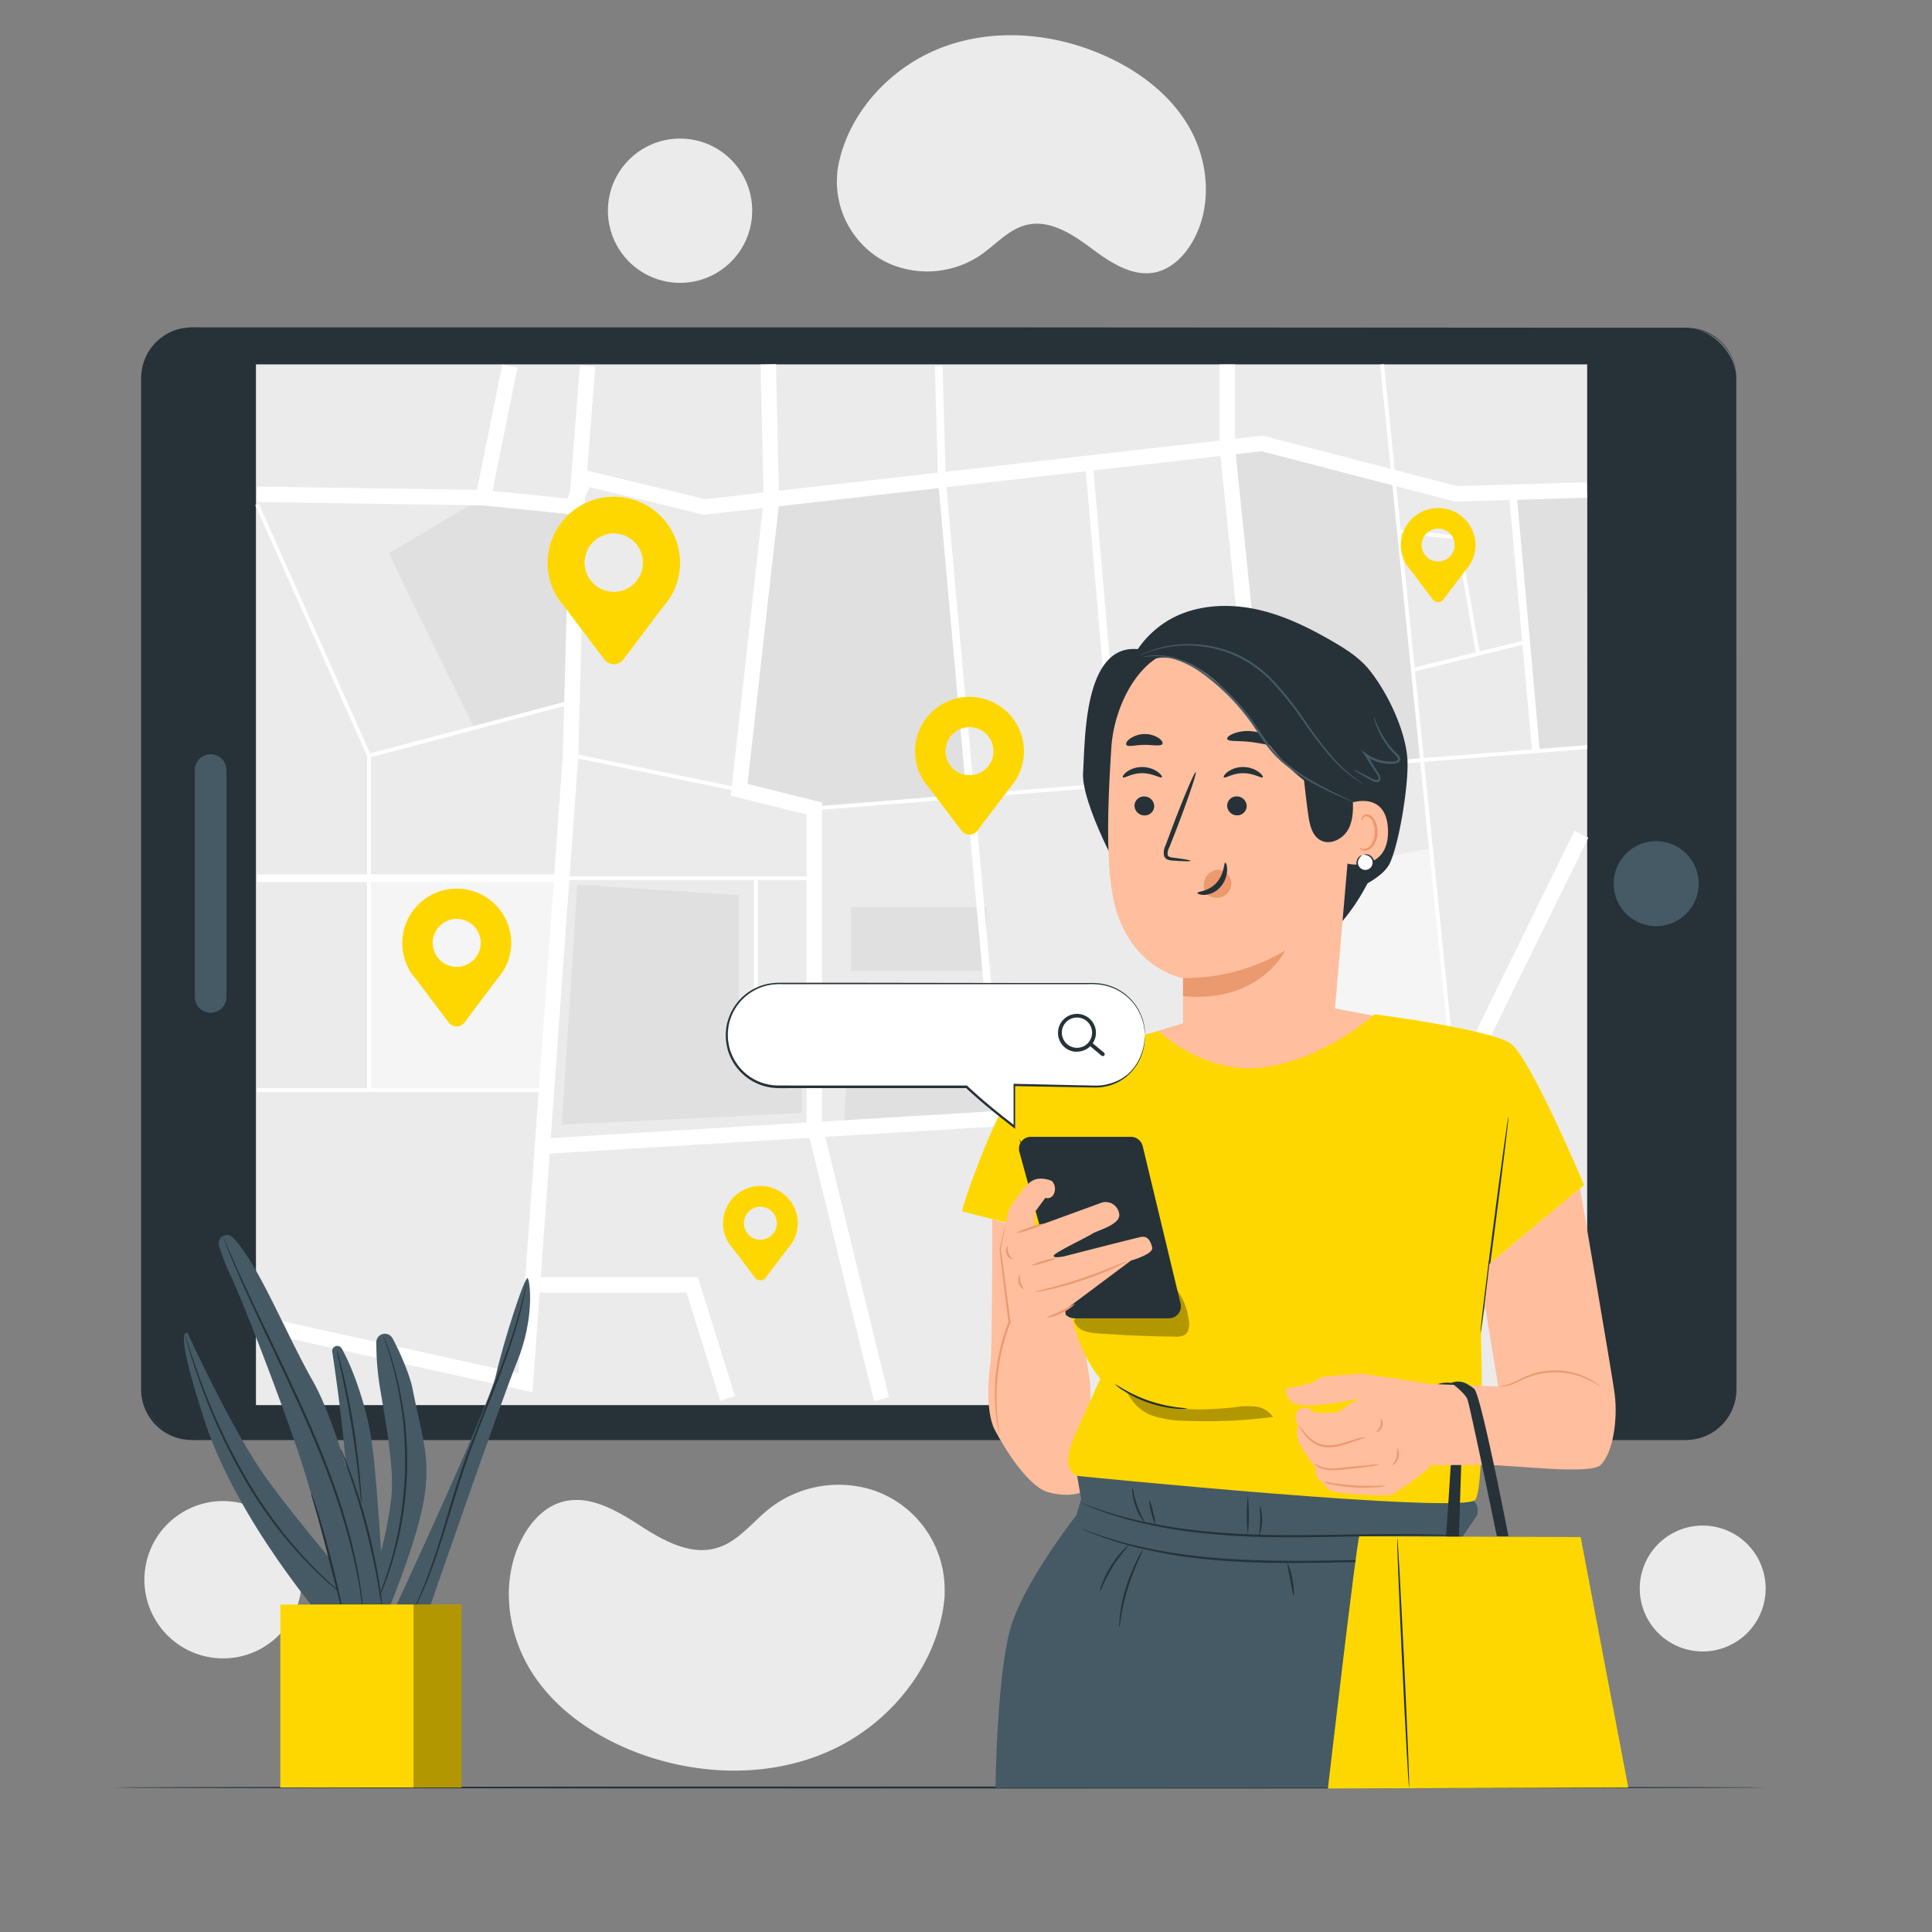 <svg xmlns="http://www.w3.org/2000/svg" viewBox="0 0 500 500"><rect x="0" y="0" width="500" height="500" fill="#808080" stroke="none"/><g id="freepik--background-simple--inject-70"><path d="M244.47,413.16v-1.23a27.2,27.2,0,0,0-18.3-26.21,29.14,29.14,0,0,0-27.08,4.72c-4.42,3.52-8,8.46-13.42,10.12-7,2.17-14.17-1.95-20.28-5.9s-13.29-8.06-20.28-5.86c-4.38,1.38-7.73,5.07-9.9,9.14-5.75,10.78-4.1,24.51,2.35,34.73S154.67,449.89,166,454c15.91,5.7,34.15,6,49.58-1.26S243.06,430.17,244.47,413.16Z" style="fill:#ebebeb"></path><path d="M216.71,44.26l-.06,1a23.48,23.48,0,0,0,11,21.65,22.58,22.58,0,0,0,3,1.52A24.67,24.67,0,0,0,253.8,66c3.94-2.73,7.27-6.7,11.91-7.8,6-1.45,11.87,2.44,16.81,6.12s10.79,7.55,16.82,6.08c3.77-.92,6.81-3.85,8.87-7.17,5.46-8.79,4.84-20.48,0-29.49s-13.49-15.5-22.87-19.57c-13.13-5.71-28.53-7-42-1.71S218.85,30,216.71,44.26Z" style="fill:#ebebeb"></path><circle cx="57.74" cy="408.83" r="20.36" transform="translate(-355.1 402.05) rotate(-81.02)" style="fill:#ebebeb"></circle><circle cx="440.65" cy="411.08" r="16.29" transform="translate(-74.87 723.18) rotate(-74.2)" style="fill:#ebebeb"></circle><circle cx="176" cy="54.53" r="18.67" style="fill:#ebebeb"></circle></g><g id="freepik--Table--inject-70"><path d="M456.94,462.61c0,.14-95.77.26-213.88.26s-213.9-.12-213.9-.26,95.75-.26,213.9-.26S456.94,462.47,456.94,462.61Z" style="fill:#263238"></path></g><g id="freepik--Device--inject-70"><rect x="36.81" y="84.99" width="412.54" height="287.47" rx="12.83" style="fill:#263238"></rect><path d="M449.35,97.82l-.06-.9a7.64,7.64,0,0,0-.13-1.1,10.1,10.1,0,0,0-.34-1.51,12.76,12.76,0,0,0-6.41-7.82A13.2,13.2,0,0,0,439,85.3a19.45,19.45,0,0,0-4-.24h-9.29l-23.17,0-147.65.09-102,0H51.23a20.34,20.34,0,0,0-3.76.2,12.09,12.09,0,0,0-3.55,1.19,12.65,12.65,0,0,0-5.32,5.18,13.58,13.58,0,0,0-1.28,3.55,19.33,19.33,0,0,0-.24,3.82v23.53q0,15.83,0,32v66c0,44.85,0,91.28,0,138.84a12.53,12.53,0,0,0,10.21,12.35,22.59,22.59,0,0,0,4.37.22H168.34l129.34,0,117,0h20.35a21.22,21.22,0,0,0,3.3-.15A12.54,12.54,0,0,0,449,361.38a21.33,21.33,0,0,0,.13-3.21c0-1.08,0-2.15,0-3.23v-6.41q0-25.51,0-48.93c0-62.33.07-112.78.09-147.65,0-17.42,0-31,.05-40.14,0-4.58,0-8.08,0-10.44s0-3.55,0-3.55,0,1.2,0,3.55,0,5.86,0,10.44c0,9.18,0,22.72,0,40.14,0,34.87.06,85.32.1,147.65q0,23.38,0,48.93c0,2.13,0,4.26,0,6.41v3.23a22.49,22.49,0,0,1-.14,3.27,13.1,13.1,0,0,1-7.76,10.18,13.41,13.41,0,0,1-3.25.91,22.31,22.31,0,0,1-3.36.16H414.72l-117,0-129.34,0H51.68a23.23,23.23,0,0,1-4.47-.23,13.12,13.12,0,0,1-10.69-12.92c0-47.56,0-94,0-138.84q0-33.63,0-66V99.19a19.88,19.88,0,0,1,.26-3.92,14.23,14.23,0,0,1,1.33-3.7,13.39,13.39,0,0,1,5.55-5.41,12.69,12.69,0,0,1,3.7-1.23,20.82,20.82,0,0,1,3.85-.21H96.1l56.8,0,102,0,147.65.09,23.17,0H435a20.34,20.34,0,0,1,4,.26,12.83,12.83,0,0,1,3.44,1.22,12.8,12.8,0,0,1,6.42,7.91,9.81,9.81,0,0,1,.32,1.51,7.55,7.55,0,0,1,.12,1.11C449.35,97.51,449.35,97.82,449.35,97.82Z" style="fill:#263238"></path><path d="M428.62,217.69a11,11,0,1,1-11,11A11,11,0,0,1,428.62,217.69Z" style="fill:#455a64"></path><path d="M58.61,199.27V258a4.09,4.09,0,0,1-4.09,4.1h0a4.1,4.1,0,0,1-4.1-4.1v-58.7a4.1,4.1,0,0,1,4.1-4.1h0A4.09,4.09,0,0,1,58.61,199.27Z" style="fill:#455a64"></path><rect x="66.24" y="94.3" width="344.52" height="269.34" style="fill:#ebebeb"></rect><polygon points="288.37 288.73 315.01 335.68 380.51 334.71 376.8 283.76 288.37 288.73" style="fill:#e0e0e0"></polygon><polygon points="201.79 130.18 192.17 204.39 212.04 209.13 250.89 205.27 243.76 124.2 201.79 130.18" style="fill:#e0e0e0"></polygon><polygon points="141.44 282.06 95.52 282.06 95.52 226.77 145.42 227.27 141.44 282.06" style="fill:#f5f5f5"></polygon><path d="M330.48,283.76c0-1.57,8.09-56.49,8.09-56.49s31.66-8.67,31.78-7.43,6.3,62.46,6.3,62.46Z" style="fill:#f5f5f5"></path><path d="M100.8,143.1c.09,1.34,21.93,45.26,21.93,45.26l25.29-6.7V131.13l-26.08-.6Z" style="fill:#e0e0e0"></path><rect x="220.27" y="234.74" width="34.97" height="16.5" style="fill:#e0e0e0"></rect><polygon points="255.4 256.71 220.18 258.49 218.39 291.93 258.61 288.73 255.4 256.71" style="fill:#e0e0e0"></polygon><polygon points="396.48 194.7 391.59 126.82 410.67 126.82 410.76 193.35 396.48 194.7" style="fill:#e0e0e0"></polygon><polygon points="318.34 115.7 326.29 200.29 368 196.55 360.72 124.4 327.7 115.7 318.34 115.7" style="fill:#e0e0e0"></polygon><polygon points="126.7 130.83 66.48 129.92 66.54 125.92 123.44 126.78 130.01 94.33 133.94 95.12 126.7 130.83" style="fill:#fff"></polygon><polygon points="95.23 196.17 66.05 130.73 66.96 130.32 95.8 194.98 147.9 181.17 148.15 182.14 95.23 196.17" style="fill:#fff"></polygon><rect x="66.52" y="226.27" width="78.91" height="2" style="fill:#fff"></rect><rect x="95.01" y="195.58" width="1" height="86.49" style="fill:#fff"></rect><rect x="66.52" y="281.62" width="75.19" height="1" style="fill:#fff"></rect><polygon points="137.81 360.31 66.2 344.51 67.06 340.6 134.16 355.41 145.67 195.26 147.4 128.65 150.09 94.57 154.07 94.88 151.39 128.91 149.67 195.46 137.81 360.31" style="fill:#fff"></polygon><polygon points="149.23 133.26 124.87 130.8 125.28 126.82 146.81 129 150.37 121.4 182.46 129.18 326.76 112.73 377.03 125.79 410.61 124.82 410.73 128.81 376.58 129.81 326.47 116.79 182.21 133.23 152.61 126.06 149.23 133.26" style="fill:#fff"></polygon><polygon points="317 286.87 313.03 286.35 324.27 200.27 315.63 115.78 315.63 94.3 319.63 94.3 319.63 115.68 328.3 200.32 317 286.87" style="fill:#fff"></polygon><polygon points="139.74 298.71 139.5 294.72 375.37 280.38 407.47 215.02 411.06 216.78 377.94 284.23 376.78 284.3 139.74 298.71" style="fill:#fff"></polygon><polygon points="257.84 291.14 242.76 124.29 241.94 94.76 243.94 94.7 244.76 124.18 259.83 290.96 257.84 291.14" style="fill:#fff"></polygon><polygon points="226.18 362.57 208.74 291.35 208.74 210.79 189.11 205.91 197.63 129.44 196.84 94.34 200.84 94.25 201.64 129.62 201.63 129.75 193.47 202.87 212.74 207.67 212.74 290.86 230.07 361.62 226.18 362.57" style="fill:#fff"></polygon><rect x="145.42" y="226.77" width="65.32" height="1" style="fill:#fff"></rect><rect x="168.98" y="177.63" width="1" height="44.54" transform="translate(-60.49 325.59) rotate(-78.37)" style="fill:#fff"></rect><polygon points="210.63 260.38 195.11 256.95 195.11 227.27 196.11 227.27 196.11 256.15 210.85 259.4 210.63 260.38" style="fill:#fff"></polygon><polygon points="186.4 362.52 177.68 334.53 137.77 334.53 137.77 330.53 180.62 330.53 190.22 361.33 186.4 362.52" style="fill:#fff"></polygon><polygon points="314.72 336.19 287.94 288.97 288.81 288.48 315.3 335.18 410.54 333.76 410.56 334.76 314.72 336.19" style="fill:#fff"></polygon><rect x="360.58" y="335.68" width="1" height="26.96" style="fill:#fff"></rect><polygon points="380.01 334.75 376.3 283.8 357.18 94.35 358.18 94.25 377.3 283.71 381.01 334.67 380.01 334.75" style="fill:#fff"></polygon><rect x="210.42" y="200.79" width="200.65" height="1" transform="translate(-14.95 25.21) rotate(-4.54)" style="fill:#fff"></rect><rect x="393.56" y="128.41" width="2" height="66.43" transform="translate(-12.88 35.94) rotate(-5.13)" style="fill:#fff"></rect><rect x="365.22" y="169.26" width="30.19" height="1" transform="translate(-29.64 96.32) rotate(-13.9)" style="fill:#fff"></rect><polygon points="381.97 168.97 376.78 139.55 362.15 138 362.25 137.01 377.63 138.64 382.95 168.79 381.97 168.97" style="fill:#fff"></polygon><rect x="284.4" y="120.72" width="2" height="81.32" transform="translate(-12.74 24.97) rotate(-4.9)" style="fill:#fff"></rect><rect x="286.01" y="169" width="36.29" height="1" transform="translate(-29.31 69.3) rotate(-12.41)" style="fill:#fff"></rect><rect x="298.97" y="348.8" width="28.46" height="2" transform="translate(-73.78 615.68) rotate(-82.65)" style="fill:#fff"></rect><polygon points="149.4 228.97 145.42 291.05 207.47 288.03 207.47 263.67 191.22 260.08 191.22 231.64 149.4 228.97" style="fill:#e0e0e0"></polygon><path d="M132.31,244.09a14.1,14.1,0,1,0-26.26,7.13h0l0,.05c.54.91,1.21,1.56,1.9,2.52l8.18,10.84a2.55,2.55,0,0,0,4.07,0l8-10.66a31.26,31.26,0,0,0,2.05-2.71l0,0h0A14,14,0,0,0,132.31,244.09Zm-14.1,6.14a6.21,6.21,0,1,1,6.2-6.2A6.21,6.21,0,0,1,118.21,250.23Z" style="fill:#FFD700"></path><path d="M265,194.48a14.1,14.1,0,1,0-26.25,7.12h0l0,.06c.54.91,1.22,1.56,1.91,2.52L248.86,215a2.55,2.55,0,0,0,4.07,0L261,204.35a29.77,29.77,0,0,0,2-2.71l0,0h0A14,14,0,0,0,265,194.48Zm-14.1,6.14a6.21,6.21,0,1,1,6.21-6.21A6.21,6.21,0,0,1,250.89,200.62Z" style="fill:#FFD700"></path><path d="M206.46,316.62a9.67,9.67,0,1,0-18,4.88h0l0,0c.37.62.84,1.07,1.31,1.72l5.61,7.44a1.75,1.75,0,0,0,2.78,0l5.52-7.31a22.08,22.08,0,0,0,1.41-1.86l0,0h0A9.62,9.62,0,0,0,206.46,316.62Zm-9.67,4.21a4.26,4.26,0,1,1,4.25-4.26A4.25,4.25,0,0,1,196.79,320.83Z" style="fill:#FFD700"></path><path d="M381.87,141.1a9.67,9.67,0,0,0-19.18-1.71,9.57,9.57,0,0,0,1.18,6.59h0l0,0c.37.62.84,1.07,1.31,1.73l5.61,7.43a1.75,1.75,0,0,0,2.78,0l5.52-7.31a22.08,22.08,0,0,0,1.41-1.86l0,0h0A9.62,9.62,0,0,0,381.87,141.1Zm-9.67,4.21a4.26,4.26,0,1,1,4.25-4.25A4.25,4.25,0,0,1,372.2,145.31Z" style="fill:#FFD700"></path><path d="M176,145.7a17.14,17.14,0,1,0-31.92,8.66h0l.05.06c.65,1.11,1.48,1.9,2.31,3.06l9.95,13.19a3.1,3.1,0,0,0,4.94,0l9.79-13a36.47,36.47,0,0,0,2.49-3.3l0,0h0A17.11,17.11,0,0,0,176,145.7Zm-17.15,7.46a7.55,7.55,0,1,1,7.55-7.54A7.55,7.55,0,0,1,158.85,153.16Z" style="fill:#FFD700"></path></g><g id="freepik--Plant--inject-70"><path d="M84,419.57S61.48,393.72,53,367.86,48.56,345,48.56,345,60,370.09,68.69,382.22s24.16,29.94,24.16,29.94Z" style="fill:#455a64"></path><path d="M88.43,349a1.31,1.31,0,0,0-2.44.83c1.37,9.09,4.33,30.4,4.21,44.22-.15,18,0,24.9,0,24.9h9.35s-1.66-37.12-3.77-48.44C94.31,362.58,91.16,353.77,88.43,349Z" style="fill:#455a64"></path><path d="M93.52,415.93a98.85,98.85,0,0,0,7.7-27.91c.77-6.61-.6-15.55-2.65-27.47a74.08,74.08,0,0,1-1.18-13.21,2.23,2.23,0,0,1,4.19-1c1.13,2,4.39,8.89,5.22,13.21,2.27,11.77,4.83,17.65,2.87,28.82s-9.2,28.37-9.2,28.37Z" style="fill:#455a64"></path><path d="M102,416.69s24.66-53,26.37-60.87,7.52-26,8.21-25,1.71,10.6-2.74,21.54-23.42,65.9-23.42,65.9H102" style="fill:#455a64"></path><path d="M90.82,414.32a5.36,5.36,0,0,1-.69-.48c-.44-.33-1.1-.8-1.91-1.46-1.64-1.29-3.94-3.25-6.63-5.85a111.27,111.27,0,0,1-17.89-23A150.83,150.83,0,0,1,51.48,357.1c-1.24-3.52-2.14-6.4-2.73-8.4-.3-1-.51-1.78-.66-2.31a6.32,6.32,0,0,1-.19-.82,5.23,5.23,0,0,1,.3.79q.27.84.75,2.28c.64,2,1.6,4.84,2.88,8.34a160.58,160.58,0,0,0,12.32,26.31,116.47,116.47,0,0,0,17.7,23c2.64,2.62,4.9,4.62,6.5,6,.79.69,1.43,1.18,1.85,1.54A4.12,4.12,0,0,1,90.82,414.32Z" style="fill:#263238"></path><path d="M93.52,388.89a10.3,10.3,0,0,1-.22-1.56c-.12-1.1-.27-2.53-.45-4.25-.39-3.58-1-8.53-1.88-14s-1.84-10.32-2.6-13.85c-.36-1.69-.66-3.1-.9-4.18a8.15,8.15,0,0,1-.27-1.55,10.46,10.46,0,0,1,.47,1.5c.28,1,.65,2.39,1.07,4.15.85,3.51,1.88,8.4,2.75,13.84s1.43,10.42,1.73,14c.15,1.8.24,3.26.29,4.27A8.63,8.63,0,0,1,93.52,388.89Z" style="fill:#263238"></path><path d="M99.3,345.87a3.65,3.65,0,0,1,.29.68l.74,2c.33.85.7,1.9,1.06,3.15s.84,2.65,1.2,4.25c.19.79.4,1.62.61,2.49s.35,1.79.54,2.73c.4,1.88.65,3.92,1,6.06a98.62,98.62,0,0,1,.59,14.05,98.37,98.37,0,0,1-1.59,14c-.45,2.12-.85,4.14-1.38,6-.26.92-.47,1.83-.74,2.68s-.54,1.66-.79,2.44c-.47,1.57-1,2.93-1.5,4.15s-.89,2.24-1.28,3.07l-.88,1.91a3.1,3.1,0,0,1-.34.65,4.79,4.79,0,0,1,.24-.69l.79-1.95c.36-.84.78-1.87,1.2-3.1s1-2.59,1.42-4.15l.75-2.45c.26-.85.46-1.75.7-2.67.52-1.85.89-3.86,1.33-6a103.71,103.71,0,0,0,1.55-13.9,104,104,0,0,0-.55-14c-.28-2.13-.52-4.17-.9-6-.18-.94-.31-1.86-.51-2.72l-.57-2.49c-.34-1.6-.78-3-1.12-4.25s-.68-2.31-1-3.18-.49-1.49-.65-2A3.42,3.42,0,0,1,99.3,345.87Z" style="fill:#263238"></path><path d="M136.25,331.92a2.18,2.18,0,0,1,0,.24c0,.19-.07.41-.11.69-.11.6-.25,1.5-.49,2.64-.48,2.28-1.27,5.56-2.5,9.54s-2.92,8.65-4.92,13.78-4.3,10.72-6.49,16.67-3.93,11.75-5.54,17-3.11,10-4.58,13.9a88.43,88.43,0,0,1-3.89,9.06c-.5,1.05-1,1.83-1.25,2.37l-.35.61a1.23,1.23,0,0,1-.13.2s0-.08.09-.23l.29-.63c.27-.55.69-1.35,1.17-2.41,1-2.1,2.33-5.19,3.73-9.1s2.88-8.64,4.45-13.91,3.29-11.09,5.52-17.05,4.52-11.55,6.53-16.67,3.74-9.76,5-13.71,2.12-7.22,2.66-9.48c.27-1.13.44-2,.58-2.61.07-.27.12-.5.16-.68A.74.74,0,0,1,136.25,331.92Z" style="fill:#263238"></path><path d="M60.19,320.21a2.13,2.13,0,0,0-3.5,2.17,60.39,60.39,0,0,0,3.1,8c3.39,7.2,13.35,33.06,18,47.26S89,418.3,89,418.3L99,416.69s-9.11-43.53-18-59.21C73.83,344.88,66.68,326.66,60.19,320.21Z" style="fill:#455a64"></path><path d="M80.53,386.49a7.23,7.23,0,0,1,.51,1.2c.3.78.7,1.92,1.15,3.34.92,2.84,2,6.81,3.17,11.21s2.07,8.42,2.72,11.33l.75,3.45A6.53,6.53,0,0,1,89,418.3a5.71,5.71,0,0,1-.41-1.23c-.24-.91-.55-2.05-.91-3.41-.76-3-1.76-6.93-2.87-11.29s-2.19-8.37-3-11.23l-1-3.39A5.65,5.65,0,0,1,80.53,386.49Z" style="fill:#263238"></path><path d="M94,417.5a1,1,0,0,1-.06-.27c0-.21-.07-.47-.11-.78-.11-.69-.2-1.72-.41-3-.36-2.62-1-6.38-2.09-11a156.06,156.06,0,0,0-4.66-15.91c-2-5.9-4.6-12.27-7.5-18.87-5.86-13.18-11.71-24.86-15.56-33.51-1.94-4.31-3.45-7.83-4.44-10.28-.5-1.22-.86-2.18-1.12-2.83l-.27-.74a1.09,1.09,0,0,1-.08-.26s0,.07.13.24l.32.72,1.21,2.79C60.45,326.23,62,329.72,64,334c3.93,8.6,9.83,20.25,15.7,33.45,2.91,6.61,5.46,13,7.48,18.92a149.47,149.47,0,0,1,4.57,16,112,112,0,0,1,1.92,11c.18,1.31.24,2.34.31,3,0,.33,0,.59.07.79A1,1,0,0,1,94,417.5Z" style="fill:#263238"></path><path d="M99,416.69a12,12,0,0,1-.33-1.68c-.2-1.16-.46-2.71-.78-4.57-.68-3.86-1.73-9.17-3.24-15s-3.17-10.93-4.46-14.63l-1.56-4.38a11.33,11.33,0,0,1-.53-1.62,9.91,9.91,0,0,1,.72,1.55c.43,1,1,2.48,1.72,4.32a144,144,0,0,1,4.62,14.63,151.51,151.51,0,0,1,3.1,15c.28,1.94.5,3.51.61,4.61A9.7,9.7,0,0,1,99,416.69Z" style="fill:#263238"></path><rect x="80.56" y="415.26" width="38.86" height="47.35" style="fill:#FFD700"></rect><g style="opacity:0.3"><rect x="80.56" y="415.26" width="38.86" height="47.35"></rect></g><rect x="72.55" y="415.26" width="34.48" height="47.35" style="fill:#FFD700"></rect></g><g id="freepik--Character--inject-70"><path d="M256.79,315.51s0,35.16-.44,37.14-1.47,12.52,1.1,17.41,8.68,14.8,14,16.18,8.33,0,8.33,0,3.27-22.9,2.2-29.47-3.5-20.91-3.5-20.91L262,317.16Z" style="fill:#ffbe9d"></path><polygon points="298.21 267.25 313.74 262.48 343.11 260.52 360.88 263.89 341.58 294.82 313.74 292.72 298.21 267.25" style="fill:#ffbe9d"></polygon><path d="M359.69,203.42a52.68,52.68,0,0,1-16.8,39.75q-3.76-10.87-7.51-21.76" style="fill:#263238"></path><path d="M303.07,160.14c6.45-3.52,14.24-4,21.44-2.58s13.92,4.7,20.28,8.38c3.56,2.06,7.12,4.33,9.69,7.56,4.68,5.89,9.3,15.56,9.76,23.07.36,6.07-2,21.27-4.53,26.79-2.36,5.06-13.38,8.91-18.82,10.16L291,175.46A25.26,25.26,0,0,1,303.07,160.14Z" style="fill:#263238"></path><path d="M294.46,168l12-2.14c-6.54,15.58-8.31,51.2-12.06,67.68-4.41-6.4-14.65-25.89-14.1-33.65S280.24,166.65,294.46,168Z" style="fill:#263238"></path><path d="M351.21,193.91a20.45,20.45,0,0,0-15.38-18.82l-27.56-7c-11.91-1.28-19.87,13.37-20.65,25.33-.86,13.28-1.4,27.29.15,37.21,3.12,19.93,18.39,22.51,18.39,22.51s0,9.48,0,15.3l24.62,19.51,14.32-22.39,6.16-71.37C351.28,193.81,351.24,194.36,351.21,193.91Z" style="fill:#ffbe9d"></path><path d="M293.61,208.43a2.56,2.56,0,0,0,2.46,2.59,2.45,2.45,0,0,0,2.64-2.3,2.56,2.56,0,0,0-2.46-2.59A2.44,2.44,0,0,0,293.61,208.43Z" style="fill:#263238"></path><path d="M290.61,201.18c.32.34,2.26-1.09,5-1.08s4.76,1.4,5.06,1.06c.15-.15-.17-.75-1.05-1.39a7,7,0,0,0-4.05-1.26,6.75,6.75,0,0,0-4,1.27C290.75,200.43,290.46,201,290.61,201.18Z" style="fill:#263238"></path><path d="M317.59,208.43A2.55,2.55,0,0,0,320,211a2.44,2.44,0,0,0,2.64-2.3,2.55,2.55,0,0,0-2.45-2.59A2.44,2.44,0,0,0,317.59,208.43Z" style="fill:#263238"></path><path d="M316.73,201.18c.32.34,2.26-1.09,5-1.08s4.77,1.4,5.06,1.06c.15-.15-.17-.75-1.05-1.39a7,7,0,0,0-4.05-1.26,6.77,6.77,0,0,0-4,1.27C316.87,200.43,316.58,201,316.73,201.18Z" style="fill:#263238"></path><path d="M308.14,222.79c0-.16-1.7-.46-4.47-.82-.7-.07-1.37-.22-1.48-.69a3.57,3.57,0,0,1,.47-2.09l2.09-5.34c2.9-7.61,5-13.86,4.7-14s-2.91,6-5.81,13.57l-2,5.38a4.13,4.13,0,0,0-.37,2.75,1.76,1.76,0,0,0,1.16,1,4.6,4.6,0,0,0,1.19.17C306.4,222.93,308.13,222.94,308.14,222.79Z" style="fill:#263238"></path><path d="M332.6,246s-6.49,13.69-26.43,11.78V253.1A50.22,50.22,0,0,0,332.6,246Z" style="fill:#eb996e"></path><path d="M317.6,191.24c.27.75,3,.4,6.24.8s5.83,1.28,6.26.61c.2-.32-.26-1-1.31-1.75a10.5,10.5,0,0,0-4.64-1.63,10.32,10.32,0,0,0-4.88.56C318.08,190.3,317.48,190.89,317.6,191.24Z" style="fill:#263238"></path><path d="M291.51,192.77c.48.63,2.38,0,4.66,0s4.21.43,4.65-.23c.2-.31-.11-.94-.95-1.53a6.72,6.72,0,0,0-7.5.21C291.56,191.82,291.3,192.46,291.51,192.77Z" style="fill:#263238"></path><path d="M293,175.17c1.22-3,4.51-4.8,7.74-5a17,17,0,0,1,9.19,2.68c11.87,6.86,18,23.43,29.7,30.53,2.89,1.75,6.64.15,9.09,2.46s4.05,6,2.69,9.09a27.86,27.86,0,0,0,4.07-6.88,9.39,9.39,0,0,0-.33-7.77c-1-1.76-2.81-3.1-3.3-5.07-.43-1.73.25-3.54.18-5.33a11.6,11.6,0,0,0-1.83-5.08c-4.59-8.13-10.91-15.47-19.05-20a33.68,33.68,0,0,0-17.49-4.53,25.79,25.79,0,0,0-16.64,6.61c-2.63,2.44-5.38,5-4,8.29" style="fill:#263238"></path><path d="M348.48,208.35c.21-.57,10.6-4.32,10.74,6.73.13,10.73-10.7,8.62-10.72,8.31S348.48,208.35,348.48,208.35Z" style="fill:#ffbe9d"></path><path d="M351.77,219.29c.05,0,.19.13.51.27a1.89,1.89,0,0,0,1.4,0c1.13-.43,2.07-2.24,2.1-4.17a6.09,6.09,0,0,0-.55-2.68,2.16,2.16,0,0,0-1.42-1.42,1,1,0,0,0-1.1.53c-.14.3-.07.51-.12.53s-.24-.18-.15-.62a1.16,1.16,0,0,1,.41-.68,1.43,1.43,0,0,1,1-.28,2.63,2.63,0,0,1,2,1.64,6.31,6.31,0,0,1,.68,3c0,2.16-1.14,4.2-2.69,4.66a2,2,0,0,1-1.71-.27C351.8,219.55,351.74,219.31,351.77,219.29Z" style="fill:#eb996e"></path><path d="M352.75,202.83a3.72,3.72,0,0,1-.65-.36c-.41-.26-1.05-.61-1.8-1.14a37.63,37.63,0,0,1-5.8-5.28,103.59,103.59,0,0,1-7.08-9.21,85.63,85.63,0,0,0-8.86-11,33.82,33.82,0,0,0-5.72-4.51,27.88,27.88,0,0,0-6.18-2.81,30.42,30.42,0,0,0-11.37-1.39,29.19,29.19,0,0,0-7.62,1.49c-.88.27-1.53.56-2,.74a4,4,0,0,1-.71.24,5,5,0,0,1,.67-.33,16.63,16.63,0,0,1,2-.83,27.73,27.73,0,0,1,7.66-1.66,30.5,30.5,0,0,1,11.53,1.31,28.44,28.44,0,0,1,6.29,2.82,34.59,34.59,0,0,1,5.81,4.58,82.46,82.46,0,0,1,8.88,11.12,109.7,109.7,0,0,0,7,9.24,39.72,39.72,0,0,0,5.65,5.35c.74.56,1.35.93,1.74,1.22A4.3,4.3,0,0,1,352.75,202.83Z" style="fill:#455a64"></path><path d="M353,221.19a2.11,2.11,0,0,1,1,4.09,2.11,2.11,0,0,1-1.53-3.93" style="fill:#fff"></path><path d="M352.49,221.35a2.89,2.89,0,0,0-1,1.44,1.81,1.81,0,0,0,.42,1.69,1.88,1.88,0,0,0,3.3-1.06,1.82,1.82,0,0,0-.63-1.61,2.94,2.94,0,0,0-1.63-.62s.17-.11.51-.12a2.24,2.24,0,0,1,2.2,2.41,2.31,2.31,0,0,1-4.09,1.3,2.16,2.16,0,0,1-.42-2.08,2.28,2.28,0,0,1,.82-1.16C352.3,221.35,352.48,221.32,352.49,221.35Z" style="fill:#263238"></path><path d="M350.05,205.87c.17,2.93.3,6-1.05,8.63s-4.78,4.38-7.32,2.92c-2.08-1.18-2.71-3.85-3.06-6.22-1-6.83-1.48-13.75-2.56-20.58Z" style="fill:#263238"></path><path d="M295.68,170.07c0,.06.95-.18,2.67-.24a18.42,18.42,0,0,1,7.1,1.3,23.86,23.86,0,0,1,4.45,2.29,49.8,49.8,0,0,1,4.6,3.51,55.43,55.43,0,0,1,9,9.69c1.37,1.91,2.58,3.88,3.88,5.71a27.24,27.24,0,0,0,4.31,4.83,47,47,0,0,0,9.07,6.07c2.75,1.46,5,2.47,6.63,3.18l1.83.78a3,3,0,0,0,.66.23,2.64,2.64,0,0,0-.61-.34l-1.78-.89c-1.56-.76-3.82-1.84-6.53-3.33a49.9,49.9,0,0,1-8.9-6.11,27.06,27.06,0,0,1-4.19-4.77c-1.29-1.8-2.5-3.77-3.87-5.71a54.16,54.16,0,0,0-9.13-9.77,47.69,47.69,0,0,0-4.67-3.5,23.16,23.16,0,0,0-4.58-2.27,17.67,17.67,0,0,0-7.26-1.13,12.41,12.41,0,0,0-2,.27A2.93,2.93,0,0,0,295.68,170.07Z" style="fill:#455a64"></path><path d="M350.34,199.24a5,5,0,0,0,1,.64l2.72,1.6.92.52a2.89,2.89,0,0,0,1.17.39,1.17,1.17,0,0,0,.73-.17,1,1,0,0,0,.4-.71,2.42,2.42,0,0,0-.51-1.36c-1-1.55-2-3.25-3.15-5.05l-.43.4a11.22,11.22,0,0,0,7.29,2.17,3.11,3.11,0,0,0,1-.17,1.3,1.3,0,0,0,.83-.72,1.17,1.17,0,0,0-.18-1.09,5.08,5.08,0,0,0-.61-.67,22.66,22.66,0,0,1-3.66-4.61,38.2,38.2,0,0,1-2.32-4.95,5.41,5.41,0,0,0,.34,1.45,20.57,20.57,0,0,0,1.61,3.71,21.79,21.79,0,0,0,3.64,4.8c.4.38.8.81.64,1.15s-.73.51-1.3.51a10.87,10.87,0,0,1-6.91-2.06l-1.28-.94.86,1.34,3.22,5a2,2,0,0,1,.45,1,.5.5,0,0,1-.61.45,5.26,5.26,0,0,1-1.93-.79l-2.81-1.44A4.66,4.66,0,0,0,350.34,199.24Z" style="fill:#455a64"></path><path d="M318.6,227.86a3.6,3.6,0,0,0-3.71-2.73,3.79,3.79,0,0,0-2.89,2.05,4.66,4.66,0,0,0-.16,3.59l.06.26a4.09,4.09,0,0,0,4.6,1A3.83,3.83,0,0,0,318.6,227.86Z" style="fill:#eb996e"></path><path d="M309.9,231.09c0-.42,2.78-.29,4.88-2.57s1.93-5.26,2.32-5.26c.18,0,.51.69.48,1.94a6.94,6.94,0,0,1-1.78,4.4,6,6,0,0,1-4.08,2C310.55,231.62,309.88,231.28,309.9,231.09Z" style="fill:#263238"></path><path d="M278.5,380.42l1.3,7.57-1.22,4.12s-12.57,16-16.6,27.78-4.34,42.81-4.34,42.81l143.2-.09s-5-46.09-23-60.6l0-3.31,4.45-6.59s1.5-5.1-5-4.34C374.71,388.07,278.5,380.42,278.5,380.42Z" style="fill:#455a64"></path><path d="M378.64,397.58h-1l-2.91-.07c-2.52-.06-6.17-.11-10.69-.08s-9.89.13-15.86.25-12.53.24-19.43.13a193.87,193.87,0,0,1-19.41-1.24,120.79,120.79,0,0,1-15.62-2.85,90,90,0,0,1-10.21-3.2c-1.19-.43-2.08-.85-2.7-1.1l-.69-.31c-.16-.07-.24-.11-.23-.12l.25.07.71.26c.63.22,1.53.61,2.73,1a103,103,0,0,0,10.23,3,125.92,125.92,0,0,0,15.59,2.72c5.92.69,12.47,1.07,19.36,1.2s13.44,0,19.41-.09,11.35-.17,15.87-.14,8.18.12,10.7.25c1.26.05,2.24.12,2.9.17l.76.06C378.56,397.55,378.65,397.57,378.64,397.58Z" style="fill:#263238"></path><path d="M378.64,404.22a.67.67,0,0,1-.25,0h-.76l-2.91-.07c-2.52-.06-6.17-.11-10.69-.08s-9.89.13-15.86.25-12.53.24-19.43.13-13.47-.53-19.41-1.24a120.79,120.79,0,0,1-15.62-2.85,89.63,89.63,0,0,1-10.21-3.21c-1.19-.43-2.08-.84-2.7-1.09l-.69-.31c-.16-.07-.24-.11-.23-.12l.25.07.71.26c.63.22,1.53.6,2.73,1a102.54,102.54,0,0,0,10.23,3,125.92,125.92,0,0,0,15.59,2.72c5.92.69,12.47,1.07,19.36,1.2s13.44,0,19.41-.09,11.35-.17,15.87-.14,8.18.12,10.7.25c1.26.05,2.24.12,2.9.17l.76.06C378.56,404.2,378.65,404.21,378.64,404.22Z" style="fill:#263238"></path><path d="M284.63,412a6.91,6.91,0,0,1,.56-2.05,24.93,24.93,0,0,1,2.26-4.61,25.34,25.34,0,0,1,3.12-4.07,7,7,0,0,1,1.59-1.41c.12.11-2.2,2.38-4.27,5.75S284.78,412,284.63,412Z" style="fill:#263238"></path><path d="M289.72,421.21a2.55,2.55,0,0,1-.05-.84,20.93,20.93,0,0,1,.15-2.29,40,40,0,0,1,1.62-7.39,48.3,48.3,0,0,1,2.82-7,14.9,14.9,0,0,1,1.55-2.72,25.55,25.55,0,0,1-1.22,2.87,71.28,71.28,0,0,0-2.65,7,51.07,51.07,0,0,0-1.75,7.29C289.88,420,289.8,421.22,289.72,421.21Z" style="fill:#263238"></path><path d="M293.11,385a6.31,6.31,0,0,1,.29,1.4,23.79,23.79,0,0,0,.94,3.28c.89,2.52,2.08,4.37,2,4.45a10.85,10.85,0,0,1-2.44-4.27,13.61,13.61,0,0,1-.81-3.41A2.94,2.94,0,0,1,293.11,385Z" style="fill:#263238"></path><path d="M297.35,388a12,12,0,0,1,1.06,3.3,11.43,11.43,0,0,1,.57,3.42,22.95,22.95,0,0,1-1.63-6.72Z" style="fill:#263238"></path><path d="M322.94,387a50.15,50.15,0,0,1,0,10.2,50.15,50.15,0,0,1,0-10.2Z" style="fill:#263238"></path><path d="M326.14,389.61a12.78,12.78,0,0,1-.2,7.8c-.15,0,.14-1.76.19-3.9S326,389.63,326.14,389.61Z" style="fill:#263238"></path><path d="M334.79,413.22a36.5,36.5,0,0,1-.84-4.38,33.41,33.41,0,0,1-.8-4.4,13.43,13.43,0,0,1,1.31,4.3A13.11,13.11,0,0,1,334.79,413.22Z" style="fill:#263238"></path><path d="M249,313.51c-.28-.91,10.24-31,16.48-35.56s34.41-11.09,34.41-11.09,11.86,11.7,27.76,9.27,28.11-13.65,28.11-13.65,30.09,3.94,35.2,7.58,19,36.63,19,36.63l-24.52,20.43-2.17,18.5s1.14,38.53-1.42,42.48S279.09,382,279.09,382s-5.11-.91-1.14-10,6.82-15.17,6.82-15.17-7.1-7.89-8.24-21.85-3.93-15.46-3.93-15.46Z" style="fill:#FFD700"></path><path d="M383.14,344.91c-.15,0,1.36-12.56,3.37-28s3.74-28,3.88-27.95S389,301.51,387,317,383.28,344.93,383.14,344.91Z" style="fill:#263238"></path><path d="M275.74,324.64c-.13.05-2-4.45-4.19-10.06s-3.84-10.19-3.71-10.24,2,4.45,4.2,10.05S275.88,324.59,275.74,324.64Z" style="fill:#263238"></path><g style="opacity:0.3"><path d="M307.51,340.67a16.19,16.19,0,0,0-3.16-7.15c-2.35-2.66-6.07-3.79-9.61-3.77a37.7,37.7,0,0,0-10.41,2.05l-6.39,10a4.25,4.25,0,0,0,2.6,2.62,12.11,12.11,0,0,0,3.74.67q9.92.72,19.84.83a4.46,4.46,0,0,0,2.48-.46C308,344.48,307.9,342.35,307.51,340.67Z"></path></g><path d="M263.84,294.82a5.16,5.16,0,0,1,.52,1.05c.31.68.73,1.68,1.23,2.93,1,2.49,2.34,6,3.69,9.83s2.47,7.41,3.22,10c.38,1.28.68,2.33.86,3.06a4.54,4.54,0,0,1,.24,1.14,5.59,5.59,0,0,1-.43-1.08l-1-3c-.84-2.55-2-6.07-3.36-9.93s-2.62-7.35-3.54-9.87c-.43-1.18-.79-2.18-1.08-3A5,5,0,0,1,263.84,294.82Z" style="fill:#263238"></path><path d="M263.79,298,275,338.89a3.17,3.17,0,0,0,3.11,2.28h24.31a3.09,3.09,0,0,0,3.13-3.72l-9.83-40.87a3.17,3.17,0,0,0-3.13-2.37H266.89A3.08,3.08,0,0,0,263.79,298Z" style="fill:#263238"></path><path d="M272.23,305.64s-2.9-1.38-5.19,0-6,7.48-6,7.48l-2.29,9.7L260.32,336l.62,6.11,14.8,1.68v-4.89l16.95-12.67s5.95-1.65,5.49-3.42-1.22-3-2.9-2.68-19.84,5-19.84,5-2.9.61-2.75-.16,8.55-4.73,9.92-5.65,7.79-2.44,7-5.34a3.52,3.52,0,0,0-4.88-2.59l-14.66,5.34-2.44.61.31-3.82,2.59-3.51a1.81,1.81,0,0,0,2.29-1.24A3,3,0,0,0,272.23,305.64Z" style="fill:#ffbe9d"></path><path d="M270.26,316.66a14.5,14.5,0,0,1-3.59,1.46,14.13,14.13,0,0,1-3.75,1,15,15,0,0,1,3.59-1.46A14.61,14.61,0,0,1,270.26,316.66Z" style="fill:#eb996e"></path><path d="M273.6,325.47a12.7,12.7,0,0,1-3.35,1.27,12.35,12.35,0,0,1-3.5.78,24.18,24.18,0,0,1,6.85-2Z" style="fill:#eb996e"></path><path d="M291.76,326.38a3.78,3.78,0,0,1-.85.51c-.57.3-1.4.71-2.45,1.19a87.2,87.2,0,0,1-8.33,3.26,83,83,0,0,1-8.63,2.39c-1.12.25-2,.42-2.67.52a4.24,4.24,0,0,1-1,.11,31.57,31.57,0,0,1,3.57-1c2.21-.57,5.25-1.42,8.55-2.52s6.24-2.25,8.36-3.11A32.8,32.8,0,0,1,291.76,326.38Z" style="fill:#eb996e"></path><path d="M264.92,333.55c-.05.13-1-.37-1.3-1.53s.2-2.07.31-2-.09.88.19,1.84S265,333.43,264.92,333.55Z" style="fill:#eb996e"></path><path d="M262,325.84c0,.06-.27,0-.61-.17a2.39,2.39,0,0,1-.92-2.71c.14-.37.32-.54.38-.51s-.22.89.13,1.85S262,325.7,262,325.84Z" style="fill:#eb996e"></path><path d="M260.31,316.4a1.57,1.57,0,0,1-.05.48c-.07.37-.16.81-.26,1.36-.25,1.26-.6,3-1,5.06v-.06c.65,4.64,1.54,11.36,2.51,18.9v.06l0,.07c-.19.51-.4,1.05-.6,1.6a52.86,52.86,0,0,0-3,19.23,54.45,54.45,0,0,0,.49,5.92c.09.65.16,1.18.22,1.6a2.21,2.21,0,0,1,.05.57,3.07,3.07,0,0,1-.15-.55c-.08-.36-.21-.89-.33-1.59a48,48,0,0,1-.65-5.94,50.82,50.82,0,0,1,2.88-19.42c.2-.55.41-1.1.6-1.61v.13c-1-7.55-1.8-14.27-2.34-18.93v0l1.19-5c.14-.54.25-1,.34-1.34A3.55,3.55,0,0,1,260.31,316.4Z" style="fill:#eb996e"></path><path d="M278.18,337.47a10.07,10.07,0,0,1-3.39,2.3,10,10,0,0,1-3.91,1.23c0-.14,1.68-.72,3.68-1.7S278.09,337.34,278.18,337.47Z" style="fill:#eb996e"></path><path d="M372,358.25s3.87,1,4.25,3.52-2.71,46-2.71,46h3.68s1.47-43.07,1.41-46.15-1.52-3.28-2.07-3.5A7.5,7.5,0,0,0,372,358.25Z" style="fill:#263238"></path><path d="M370.05,358.17l17.71.68-3.53-21.38,1.21-10.35,23.47-19.6s8.21,47.62,8.95,53.12c.88,6.6-.4,15.35-3.6,18.48-2.73,2.66-22.4,0-30,0-4.2,0-14.24.07-14.24.07l-3.52-16.42Z" style="fill:#ffbe9d"></path><path d="M414.26,358.91c-.07.09-1.27-1-3.58-2a19.9,19.9,0,0,0-9.55-1.72,18.79,18.79,0,0,0-5.25,1.12c-1.55.56-2.89,1.3-4.08,1.76a10.65,10.65,0,0,1-2.94.78,3,3,0,0,1-1.11,0,12.75,12.75,0,0,0,3.9-1.08c1.16-.5,2.47-1.26,4.06-1.87a18.28,18.28,0,0,1,5.39-1.19,19.18,19.18,0,0,1,9.74,1.9,17.12,17.12,0,0,1,2.58,1.58A4.75,4.75,0,0,1,414.26,358.91Z" style="fill:#eb996e"></path><path d="M351.79,397.6c-.65.83-8.13,65.27-8.13,65.27l77.73-.26L409.07,397.8Z" style="fill:#FFD700"></path><path d="M364.68,462.7c-.14,0-.95-14.48-1.8-32.36S361.46,398,361.61,398s.94,14.48,1.79,32.36S364.82,462.69,364.68,462.7Z" style="fill:#263238"></path><path d="M333,359.25a50.15,50.15,0,0,0,6.36-1.35,24.32,24.32,0,0,0,2.83-1.62l10-.81,17.85,2.7s3,2.16,2.57,8.79a50.19,50.19,0,0,1-2.84,13s-8,6.51-10.14,6.91-14.34-.28-15.55-1.23a6.67,6.67,0,0,1-1.76-2,3.35,3.35,0,0,1-1.76-3.65s-4.19-5.41-4.73-7.71.13-2.84.13-2.84-1.21-3.11-.27-4.19a2.63,2.63,0,0,1,3.79-.13c.95,1.08,6.9.27,6.9.27l5.27-3.52a59.85,59.85,0,0,1-8.25,1.49C340.57,363.44,332.05,365.34,333,359.25Z" style="fill:#ffbe9d"></path><path d="M353.69,372c0,.08-1.09.27-2.79.86-.85.29-1.86.67-3,1a13.6,13.6,0,0,1-3.88.7,7.06,7.06,0,0,1-3.85-1,9.78,9.78,0,0,1-2.41-2.16,16.82,16.82,0,0,1-1.25-1.76c-.27-.43-.4-.68-.37-.7s.71.88,1.9,2.22a10,10,0,0,0,2.37,2,6.77,6.77,0,0,0,3.6.88c2.7-.07,5-1.1,6.79-1.56A8.5,8.5,0,0,1,353.69,372Z" style="fill:#eb996e"></path><path d="M357.33,367.24c.05,0,.24.12.38.49a2.24,2.24,0,0,1,0,1.49,2.19,2.19,0,0,1-.93,1.17c-.34.2-.58.2-.61.14s.73-.53,1.05-1.48S357.2,367.3,357.33,367.24Z" style="fill:#eb996e"></path><path d="M356.93,379.07a12.29,12.29,0,0,1-2.51.45c-1.56.22-3.72.48-6.1.73a29.88,29.88,0,0,1-3.4.26,8,8,0,0,1-2.78-.44,3.6,3.6,0,0,1-2.08-1.51,7.84,7.84,0,0,0,2.2,1.16,8.2,8.2,0,0,0,2.66.31c1,0,2.15-.17,3.34-.29,2.39-.26,4.55-.46,6.12-.58A12.72,12.72,0,0,1,356.93,379.07Z" style="fill:#eb996e"></path><path d="M361.55,374.79c.06,0,.25.2.38.65a3.23,3.23,0,0,1,0,1.8,3.36,3.36,0,0,1-.94,1.54c-.35.3-.63.39-.66.34s.77-.8,1.1-2A9.62,9.62,0,0,0,361.55,374.79Z" style="fill:#eb996e"></path><path d="M358.68,384.52a8.92,8.92,0,0,1-2.38.36,41,41,0,0,1-11.56-.72,8.76,8.76,0,0,1-2.32-.65,13.35,13.35,0,0,1,2.38.29c1.46.22,3.48.47,5.72.61s4.28.14,5.76.11A12.7,12.7,0,0,1,358.68,384.52Z" style="fill:#eb996e"></path><path d="M375.6,357.88s3.5,2.62,4.15,4.21,7.64,35.5,7.64,35.5h3s-7.13-36.74-8.87-38.16a13.47,13.47,0,0,0-2-1.34,4.66,4.66,0,0,0-3.85-.23Z" style="fill:#263238"></path><path d="M307.31,364.54a11.43,11.43,0,0,1-3,0A30.57,30.57,0,0,1,290.92,360a11.89,11.89,0,0,1-2.37-1.77c.05-.07,1,.57,2.56,1.45a37,37,0,0,0,6.43,2.88,38.61,38.61,0,0,0,6.85,1.62C306.19,364.4,307.31,364.46,307.31,364.54Z" style="fill:#263238"></path><g style="opacity:0.3"><path d="M324.84,364a22.07,22.07,0,0,0-5.5.21c-9.35,1-19,1-27.57-3.79a12,12,0,0,0,5.94,5.78,28.1,28.1,0,0,0,9.21,1.51,132.44,132.44,0,0,0,22.52-1A6.24,6.24,0,0,0,324.84,364Z"></path></g></g><g id="freepik--speech-bubble--inject-70"><path d="M296.29,268a13.38,13.38,0,0,0-13.38-13.38H201.45a13.38,13.38,0,0,0,0,26.75h48.69c4.57,4.41,12.38,10.36,12.38,10.36V280.88l21.37.43C291.2,281.09,296.29,275,296.29,268Z" style="fill:#fff"></path><path d="M296.29,268s0,.24,0,.73a12.59,12.59,0,0,1-.24,2.14,14.1,14.1,0,0,1-1.08,3.33,13.56,13.56,0,0,1-2.82,3.87,12.37,12.37,0,0,1-5.21,2.92,16.58,16.58,0,0,1-1.65.35,16.77,16.77,0,0,1-1.75.11l-3.69-.06-17.32-.31.19-.19c0,3.42,0,7.05,0,10.83v.43l-.33-.26c-4-3.09-8.27-6.45-12.42-10.36l.16.07-29.5,0H204.58c-1.38,0-2.73.05-4.15-.05a13.71,13.71,0,0,1-12-9.56,14.25,14.25,0,0,1-.58-3.36,14.69,14.69,0,0,1,.24-3.38,14.14,14.14,0,0,1,1.09-3.19,13.56,13.56,0,0,1,10.23-7.55,19.36,19.36,0,0,1,3.21-.17H224l41.59.06,16,0a20,20,0,0,1,3.41.18,13.9,13.9,0,0,1,3.06.85,13.52,13.52,0,0,1,4.55,3.12,12.81,12.81,0,0,1,2.48,3.64,15.54,15.54,0,0,1,.65,1.65c.14.52.26,1,.35,1.42a12.29,12.29,0,0,1,.21,2c0,.45,0,.68,0,.68s0-.23-.06-.68a15.19,15.19,0,0,0-.26-2c-.1-.42-.23-.89-.38-1.4a12.87,12.87,0,0,0-.66-1.62,12.54,12.54,0,0,0-2.49-3.57,13.38,13.38,0,0,0-4.49-3,13.58,13.58,0,0,0-3-.81,19.43,19.43,0,0,0-3.37-.16l-16,0-41.59,0H202.62a18.09,18.09,0,0,0-3.13.16,13.23,13.23,0,0,0-10.89,10.34,13.72,13.72,0,0,0,.32,6.49,13.82,13.82,0,0,0,1.38,3,13,13,0,0,0,10.17,6.19c1.34.1,2.75,0,4.11.05h16.06l29.5,0h.09l.07.06c4.11,3.89,8.37,7.26,12.35,10.36l-.34.16c0-3.78,0-7.41,0-10.83v-.19h.2l17.31.39c2.54,0,4.94.31,7-.35A12.25,12.25,0,0,0,292,277.9a13.31,13.31,0,0,0,2.81-3.78,14.35,14.35,0,0,0,1.42-5.4C296.26,268.23,296.29,268,296.29,268Z" style="fill:#263238"></path></g><g id="freepik--Icon--inject-70"><path d="M278.71,272.17a4.68,4.68,0,0,1-.64,0,4.91,4.91,0,1,1,5.52-4.24h0A4.93,4.93,0,0,1,278.71,272.17Zm0-8.83a3.9,3.9,0,0,0-3.87,3.41,3.93,3.93,0,0,0,3.37,4.39,3.92,3.92,0,0,0,4.39-3.38h0a3.91,3.91,0,0,0-3.37-4.39A4.53,4.53,0,0,0,278.7,263.34Zm4.39,4.49h0Z" style="fill:#263238"></path><path d="M285.39,273.32a.51.51,0,0,1-.32-.12l-3.21-2.68a.5.5,0,0,1,.64-.77l3.21,2.68a.51.51,0,0,1,.07.71A.5.5,0,0,1,285.39,273.32Z" style="fill:#263238"></path></g></svg>